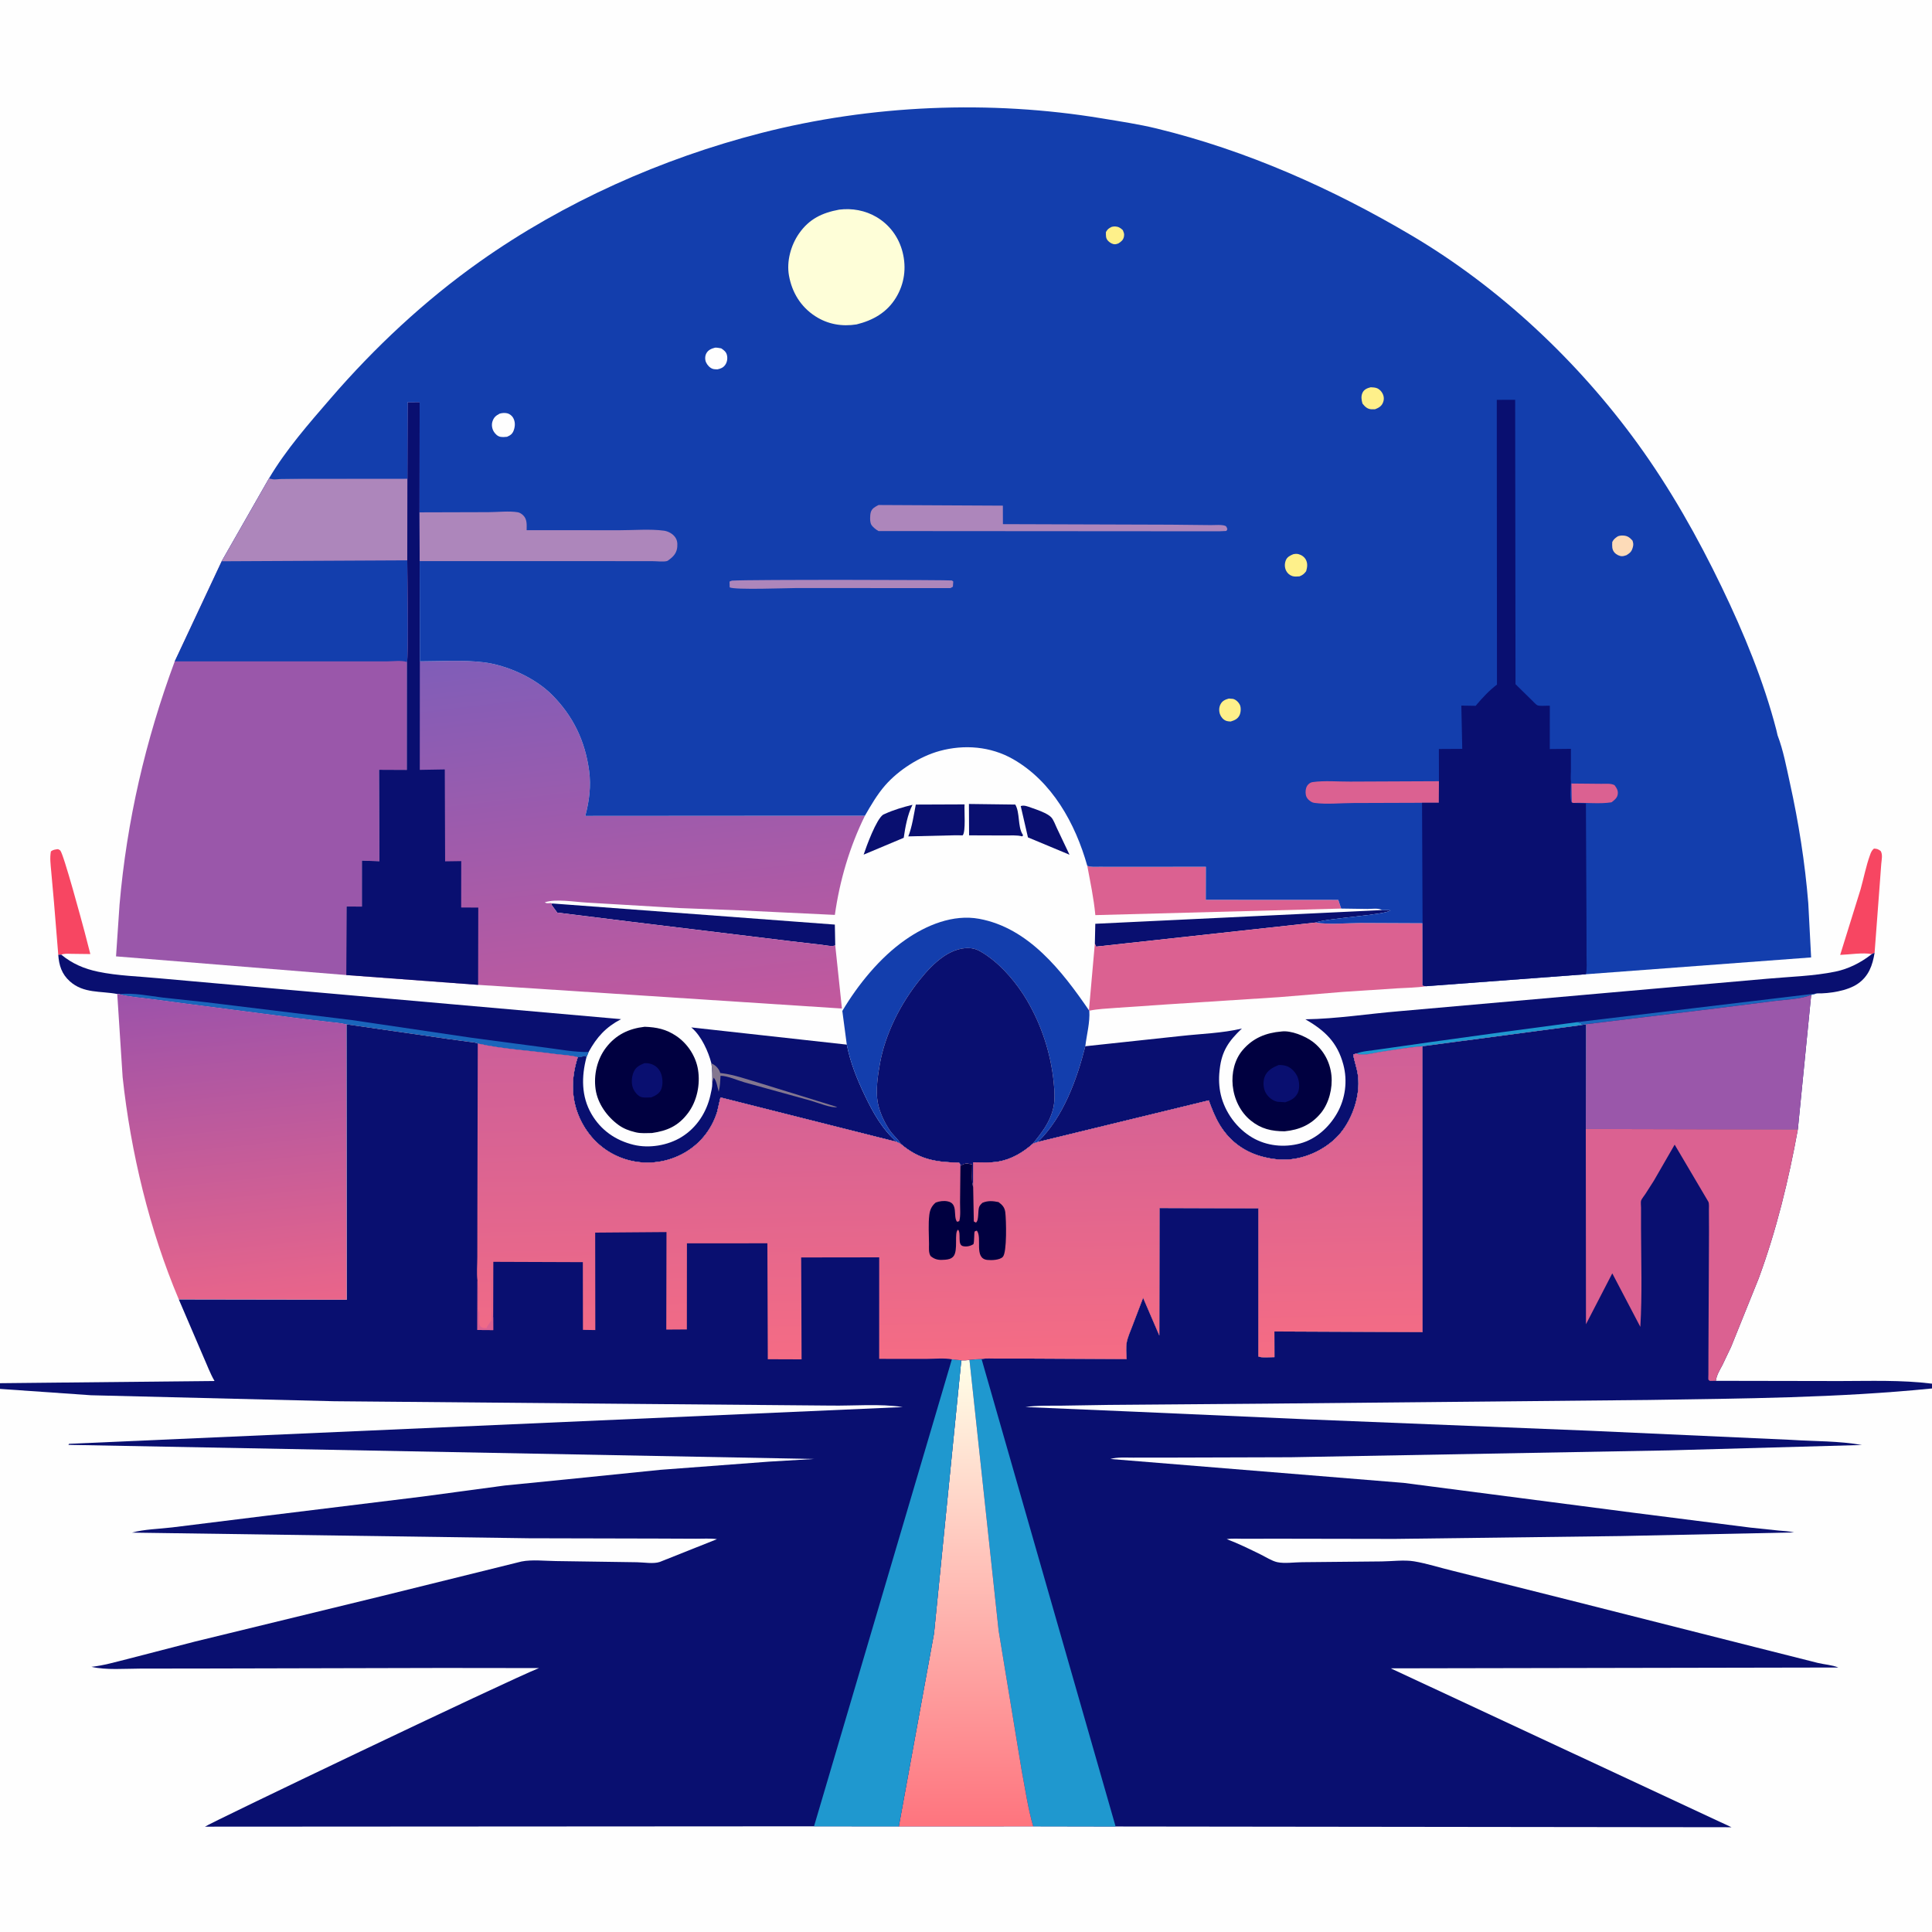 <svg version="1.1" xmlns="http://www.w3.org/2000/svg" style="display: block;" viewBox="0 0 2048 2048" width="1024" height="1024">
<rect x="0" y="0" width="2048" height="2048" fill="#333333" stroke="none"/>
<defs>
	<linearGradient id="Gradient1" gradientUnits="userSpaceOnUse" x1="276.729" y1="1384.38" x2="240.555" y2="1043.93">
		<stop class="stop0" offset="0" stop-opacity="1" stop-color="rgb(233,101,138)"/>
		<stop class="stop1" offset="1" stop-opacity="1" stop-color="rgb(156,82,170)"/>
	</linearGradient>
	<linearGradient id="Gradient2" gradientUnits="userSpaceOnUse" x1="708.417" y1="1087.2" x2="660.639" y2="677.942">
		<stop class="stop0" offset="0" stop-opacity="1" stop-color="rgb(194,89,157)"/>
		<stop class="stop1" offset="1" stop-opacity="1" stop-color="rgb(128,93,184)"/>
	</linearGradient>
	<linearGradient id="Gradient3" gradientUnits="userSpaceOnUse" x1="1023.51" y1="1936.1" x2="1020.34" y2="1441.99">
		<stop class="stop0" offset="0" stop-opacity="1" stop-color="rgb(254,116,126)"/>
		<stop class="stop1" offset="1" stop-opacity="1" stop-color="rgb(255,255,232)"/>
	</linearGradient>
	<linearGradient id="Gradient4" gradientUnits="userSpaceOnUse" x1="1009.49" y1="1442.14" x2="1003.29" y2="1100.02">
		<stop class="stop0" offset="0" stop-opacity="1" stop-color="rgb(245,108,132)"/>
		<stop class="stop1" offset="1" stop-opacity="1" stop-color="rgb(205,95,153)"/>
	</linearGradient>
</defs>
<path transform="translate(0,0)" fill="rgb(254,254,254)" d="M -0 1466.25 L 0 -0 L 2048 0 L 2048 1466.74 L 2048 1471.83 L 2048 2048 L -0 2048 L 0 1472.3 L -0 1466.25 z"/>
<path transform="translate(0,0)" fill="rgb(9,15,112)" d="M 1082.02 854.5 C 1085.57 853.166 1089.64 854.972 1093.03 856.149 C 1098.78 858.146 1110.3 861.964 1114.38 866.414 C 1116.84 869.096 1118.73 874.498 1120.31 877.793 L 1133.72 906.04 L 1089.66 887.656 L 1082.02 854.5 z"/>
<path transform="translate(0,0)" fill="rgb(9,15,112)" d="M 967.287 853.132 C 962.084 863.076 959.559 877.036 957.983 888.108 L 915.496 905.956 C 918.372 897.228 928.979 868.154 936.276 863.515 L 938.076 862.71 C 947.427 858.46 957.318 855.549 967.287 853.132 z"/>
<path transform="translate(0,0)" fill="rgb(9,15,112)" d="M 1027.11 852.24 L 1076.25 852.871 C 1081.31 861.573 1078.7 875.679 1083.89 884.365 L 1084.56 885.425 L 1083.5 886.6 C 1078.16 885.052 1070.84 885.69 1065.16 885.633 L 1027.27 885.496 L 1027.11 852.24 z"/>
<path transform="translate(0,0)" fill="rgb(9,15,112)" d="M 970.785 852.884 L 1022.45 852.676 C 1022.03 859.294 1023.93 881.741 1020.5 885.49 L 1011.96 885.443 L 962.825 886.612 C 966.885 876.492 968.671 863.611 970.785 852.884 z"/>
<path transform="translate(0,0)" fill="rgb(247,70,98)" d="M 61.765 1012.1 L 57.246 956.757 L 54.267 923.469 C 53.694 916.431 52.642 909.508 53.961 902.5 C 56.415 900.646 58.559 900.499 61.5 900.135 C 62.284 900.59 63.204 900.866 63.851 901.5 C 67.405 904.981 87.036 977.934 89.73 988 L 95.758 1011.34 L 76.17 1011.1 C 72.39 1011.07 68.508 1010.57 64.929 1011.98 L 61.765 1012.1 z"/>
<path transform="translate(0,0)" fill="rgb(247,70,98)" d="M 1984.18 1011.37 C 1974.52 1009.57 1960.77 1011.87 1950.67 1012.23 L 1972.28 942.746 C 1975.67 930.794 1978.03 918.132 1982.26 906.48 C 1983.33 903.533 1984.06 901.503 1986.5 899.51 C 1989.94 899.748 1991.03 900.125 1993.73 902.267 C 1995.86 906.299 1994.59 911.375 1994.21 915.773 L 1992.81 934.762 L 1987.15 1009.94 L 1984.18 1011.37 z"/>
<path transform="translate(0,0)" fill="rgb(9,15,112)" d="M 1465.04 964.719 C 1467.98 964.733 1470.9 964.653 1473.82 965.005 C 1469.68 969.864 1406.6 973.259 1394.47 977.958 L 1161.98 1003.46 C 1161.28 1002.27 1160.96 1001.55 1160.59 1000.19 L 1161.06 979.246 L 1465.04 964.719 z"/>
<path transform="translate(0,0)" fill="rgb(9,15,112)" d="M 585.165 957.696 L 884.972 980.103 L 885.399 1002.18 C 881.975 1003.64 875.293 1002.04 871.5 1001.6 L 837.701 997.664 L 669.108 977.14 L 590.655 967.385 L 584.651 959.143 L 585.165 957.696 z"/>
<path transform="translate(0,0)" fill="rgb(219,97,145)" d="M 1152.56 917.813 C 1156.69 919.359 1161.26 918.816 1165.63 918.834 L 1188.51 918.884 L 1278.27 918.815 L 1278.19 953.832 L 1418.65 953.906 L 1421.74 963.122 L 1161.11 970.057 C 1159.41 952.016 1155.86 935.546 1152.56 917.813 z"/>
<path transform="translate(0,0)" fill="rgb(0,0,64)" d="M 1358.47 1093.41 C 1368.42 1092.11 1383.5 1098.21 1391.45 1104.2 C 1402.9 1112.82 1409.9 1125.65 1411.37 1139.88 C 1412.76 1153.41 1408.84 1169.41 1400.1 1180.01 C 1389.99 1192.26 1377.27 1197.73 1361.74 1199.23 C 1347.88 1199.2 1336.8 1196.68 1325.86 1187.82 C 1314.69 1178.78 1308.13 1164.88 1306.72 1150.74 C 1305.41 1137.64 1308.54 1123.37 1317.26 1113.15 C 1328.21 1100.3 1341.94 1094.81 1358.47 1093.41 z"/>
<path transform="translate(0,0)" fill="rgb(9,15,112)" d="M 1355.34 1128.97 C 1358.47 1128.91 1361.8 1129.17 1364.72 1130.4 C 1369.48 1132.41 1373.9 1137.38 1375.68 1142.2 C 1377.48 1147.07 1377.93 1154.37 1375.44 1159.06 C 1372.57 1164.45 1368.05 1166.59 1362.46 1168.45 L 1354.3 1167.92 C 1349.03 1166.92 1344.47 1163.12 1341.8 1158.57 C 1339.05 1153.89 1338.69 1146.64 1340.54 1141.59 C 1343.07 1134.68 1349.03 1131.59 1355.34 1128.97 z"/>
<path transform="translate(0,0)" fill="rgb(0,0,64)" d="M 683.399 1088.42 C 696.083 1088.88 706.204 1090.98 716.924 1098.22 C 728.889 1106.31 737.606 1119.63 739.924 1133.88 C 742.453 1149.43 738.917 1167.08 729.377 1179.82 C 719.139 1193.49 707.473 1198.69 691.095 1201.05 C 685.677 1201.12 679.676 1201.6 674.378 1200.4 L 673 1200.06 C 666.748 1198.56 661.004 1196.37 655.754 1192.59 C 643.607 1183.82 633.518 1169.86 631.36 1154.71 C 629.176 1139.37 632.967 1122.82 642.426 1110.5 C 652.891 1096.86 666.563 1090.34 683.399 1088.42 z"/>
<path transform="translate(0,0)" fill="rgb(9,15,112)" d="M 683.24 1126.98 C 685.239 1126.97 687.015 1127.02 688.967 1127.52 C 693.893 1128.76 697.612 1131.68 699.954 1136.22 C 702.462 1141.08 703.037 1149.11 701.086 1154.28 C 699.221 1159.22 694.987 1161.35 690.413 1163.28 C 687.179 1163.36 682.338 1163.86 679.32 1162.76 C 675.994 1161.55 672.825 1157.55 671.391 1154.44 C 668.934 1149.11 669.408 1141.49 671.778 1136.24 C 674.228 1130.81 678.022 1129.15 683.24 1126.98 z"/>
<path transform="translate(0,0)" fill="rgb(9,15,112)" d="M 754.099 1127.22 C 750.89 1114.63 743.498 1098.41 733.59 1089.81 L 732.725 1089.09 L 897.626 1107.34 C 901.457 1126.55 908.382 1143.79 916.816 1161.41 C 925.53 1179.61 935.197 1197.03 950.54 1210.44 L 763.719 1163.32 L 760.246 1178.48 C 754.187 1198.11 741.012 1214.08 722.667 1223.57 C 704.085 1233.18 682.416 1235.1 662.447 1228.67 C 642.178 1222.15 626.084 1207.98 616.383 1189.07 C 605.091 1167.07 604.994 1143.82 612.481 1120.68 L 613.962 1120.55 C 616.198 1120.32 618.31 1119.7 620.464 1119.09 L 621.679 1120.73 C 616.328 1141.05 616.089 1162.14 626.981 1180.89 C 636.938 1198.03 652.471 1208.86 671.602 1213.53 C 688.191 1217.57 708.009 1214.23 722.498 1205.27 C 738.503 1195.37 748.923 1179.27 753.059 1161 C 754.002 1156.83 755.104 1152.49 755.035 1148.2 C 755.107 1141.11 755.208 1134.24 754.099 1127.22 z"/>
<path transform="translate(0,0)" fill="rgb(131,119,144)" d="M 754.099 1127.22 C 757.882 1128.72 761.512 1132.19 763.008 1136.04 L 763.5 1137.45 L 765.314 1137.66 C 778.186 1139.25 791.449 1144.01 803.88 1147.64 L 887.49 1173.5 C 882.128 1175.08 866.061 1168.6 860 1166.91 L 789.083 1147.3 C 782.044 1145.31 770.891 1140.32 763.806 1140.38 C 763.48 1146.11 763.299 1151.75 761.855 1157.34 C 760.705 1153.33 759.472 1145.07 756.451 1142.32 L 755.035 1148.2 C 755.107 1141.11 755.208 1134.24 754.099 1127.22 z"/>
<path transform="translate(0,0)" fill="rgb(9,15,112)" d="M 61.765 1012.1 L 64.929 1011.98 C 76.702 1021.63 89.163 1026.94 104 1030.06 C 124.706 1034.43 147.807 1034.98 169 1037.06 L 310.144 1049.63 L 658.341 1080.34 C 642.065 1088.96 632.802 1099.13 623.951 1115.16 L 621.679 1120.73 L 620.464 1119.09 C 618.31 1119.7 616.198 1120.32 613.962 1120.55 L 612.481 1120.68 C 605.196 1118.51 596.042 1118.3 588.43 1117.27 C 561.439 1113.62 532.972 1112.08 506.444 1106.23 C 503.729 1104.75 500.077 1104.77 497.025 1104.35 L 475.108 1101.36 L 367.361 1085.85 C 361.216 1084.21 354.217 1083.8 347.891 1083.06 L 314.279 1079.06 L 203.033 1064.61 L 159.057 1058.81 C 148.281 1057.42 137.088 1056.58 126.546 1053.92 L 124.29 1053.69 C 106.702 1050.29 88.616 1053.35 74.002 1040.22 C 65.379 1032.48 62.535 1023.24 61.765 1012.1 z"/>
<path transform="translate(0,0)" fill="rgb(26,101,187)" d="M 126.546 1053.92 C 140.832 1052.02 158.681 1055.81 173.024 1057.54 L 217.377 1062.29 L 372.726 1081.27 L 499 1099.94 L 578.684 1110.54 C 593.562 1112.43 608.937 1115.46 623.951 1115.16 L 621.679 1120.73 L 620.464 1119.09 C 618.31 1119.7 616.198 1120.32 613.962 1120.55 L 612.481 1120.68 C 605.196 1118.51 596.042 1118.3 588.43 1117.27 C 561.439 1113.62 532.972 1112.08 506.444 1106.23 C 503.729 1104.75 500.077 1104.77 497.025 1104.35 L 475.108 1101.36 L 367.361 1085.85 C 361.216 1084.21 354.217 1083.8 347.891 1083.06 L 314.279 1079.06 L 203.033 1064.61 L 159.057 1058.81 C 148.281 1057.42 137.088 1056.58 126.546 1053.92 z"/>
<path transform="translate(0,0)" fill="rgb(19,62,173)" d="M 897.626 1107.34 L 892.897 1071.65 C 909.574 1043.62 932.667 1015.21 959.422 996.44 C 981.837 980.715 1010.26 968.888 1038 973.992 C 1090.51 983.656 1125.91 1029.51 1154.32 1070.92 L 1154.71 1071.39 C 1155.53 1084.06 1151.95 1096.5 1150.48 1109.06 C 1141.54 1144.42 1126.96 1184.76 1100.11 1210.54 L 1094.98 1212.29 C 1104.38 1200.4 1112.47 1190.57 1116.29 1175.5 C 1118.64 1166.23 1117.87 1156.58 1116.95 1147.17 C 1113.96 1116.69 1103.98 1086.38 1088.41 1060.04 C 1078.28 1042.91 1063.36 1024.97 1046.98 1013.5 C 1042.45 1010.33 1037.03 1006.64 1031.54 1005.53 C 1020.67 1003.31 1009.11 1007.83 1000.37 1013.82 C 990.533 1020.57 982.347 1029.46 974.91 1038.72 C 954.842 1063.68 938.49 1095.6 932.768 1127.32 C 930.527 1139.74 928.136 1155.96 930.377 1168.32 C 932.282 1178.83 937.332 1189.55 943.301 1198.39 C 946.407 1202.98 950.786 1206.41 953.808 1210.96 L 954.909 1212.66 L 950.54 1210.44 C 935.197 1197.03 925.53 1179.61 916.816 1161.41 C 908.382 1143.79 901.457 1126.55 897.626 1107.34 z"/>
<path transform="translate(0,0)" fill="rgb(219,97,145)" d="M 1394.47 977.958 C 1409.6 980.362 1426.95 978.514 1442.33 978.356 L 1507.98 978.65 L 1508.03 1044.5 C 1510.48 1045.42 1509.25 1045.13 1511.71 1045.43 C 1501.87 1047.03 1491.46 1047.03 1481.5 1047.66 L 1423.94 1051.42 L 1355.6 1057.05 L 1237.44 1064.68 L 1182.78 1068.42 C 1173.52 1069.18 1163.8 1069.44 1154.71 1071.39 L 1154.32 1070.92 L 1160.59 1000.19 C 1160.96 1001.55 1161.28 1002.27 1161.98 1003.46 L 1394.47 977.958 z"/>
<path transform="translate(0,0)" fill="rgb(9,15,112)" d="M 954.909 1212.66 L 953.808 1210.96 C 950.786 1206.41 946.407 1202.98 943.301 1198.39 C 937.332 1189.55 932.282 1178.83 930.377 1168.32 C 928.136 1155.96 930.527 1139.74 932.768 1127.32 C 938.49 1095.6 954.842 1063.68 974.91 1038.72 C 982.347 1029.46 990.533 1020.57 1000.37 1013.82 C 1009.11 1007.83 1020.67 1003.31 1031.54 1005.53 C 1037.03 1006.64 1042.45 1010.33 1046.98 1013.5 C 1063.36 1024.97 1078.28 1042.91 1088.41 1060.04 C 1103.98 1086.38 1113.96 1116.69 1116.95 1147.17 C 1117.87 1156.58 1118.64 1166.23 1116.29 1175.5 C 1112.47 1190.57 1104.38 1200.4 1094.98 1212.29 C 1084.57 1221.55 1072.2 1228.93 1058.32 1231.33 C 1049.77 1232.8 1040.26 1232.09 1031.58 1232.06 L 1031.6 1258.57 C 1029.37 1251.92 1030.58 1241.62 1030.51 1234.5 L 1026.51 1233.6 C 1023.34 1233.1 1020.63 1234.12 1018.09 1235.98 C 1017.67 1233.74 1017.72 1232.4 1015.27 1232.36 C 990.918 1231.97 973.798 1228.65 954.909 1212.66 z"/>
<path transform="translate(0,0)" fill="rgb(9,15,112)" d="M 1984.18 1011.37 L 1987.15 1009.94 C 1985 1023.27 1980.99 1034.69 1969.45 1042.75 C 1958.6 1050.33 1939.3 1053.33 1926.06 1053.04 L 1919.94 1054.61 L 1905.78 1197.3 L 1681 1196.76 L 1681.26 1085.72 L 1676.87 1086.55 L 1507.84 1109.07 C 1492.77 1110.34 1477.53 1112.92 1462.57 1115.21 C 1455.95 1116.23 1443.92 1119.73 1437.85 1116.8 L 1434.5 1117.79 C 1435.55 1125.12 1438.43 1132 1439.38 1139.5 L 1439.61 1141.22 C 1441.96 1161.21 1433.9 1185.21 1421.23 1200.75 C 1408.8 1216.01 1388.23 1226.73 1368.67 1228.84 C 1360.24 1229.75 1351.25 1229.1 1343 1227.24 L 1341.12 1226.83 C 1320.83 1222.25 1304.35 1210.78 1293.37 1193.02 C 1288.19 1184.65 1284.71 1175.66 1281.34 1166.45 L 1100.11 1210.54 C 1126.96 1184.76 1141.54 1144.42 1150.48 1109.06 L 1251.79 1098.2 C 1273.2 1095.82 1295.46 1095.26 1316.45 1090.29 C 1302.56 1103.45 1295.12 1114.08 1292.96 1133.35 L 1292.78 1135 C 1291.83 1143.37 1292.17 1152.27 1294.11 1160.5 C 1298.48 1179.07 1311.04 1196.2 1327.47 1205.86 C 1342.72 1214.82 1361.28 1216.69 1378.25 1212.1 C 1394.97 1207.58 1408.68 1195.14 1417.19 1180.36 C 1426.17 1164.79 1428.64 1145.87 1423.99 1128.5 C 1417.64 1104.76 1404.39 1092.45 1383.78 1080.5 C 1417.02 1080.01 1450.3 1074.65 1483.39 1071.91 L 1725.82 1050.49 L 1873.55 1037.48 C 1897.1 1035.34 1922.4 1034.74 1945.51 1029.97 C 1959.75 1027.03 1972.79 1020.33 1984.18 1011.37 z"/>
<path transform="translate(0,0)" fill="rgb(31,152,207)" d="M 1437.85 1116.8 C 1444.31 1114.14 1453.85 1113.67 1460.87 1112.57 L 1515.85 1104.72 L 1591.45 1094.26 L 1671.98 1083.49 L 1676.5 1084.77 L 1676.87 1086.55 L 1507.84 1109.07 C 1492.77 1110.34 1477.53 1112.92 1462.57 1115.21 C 1455.95 1116.23 1443.92 1119.73 1437.85 1116.8 z"/>
<path transform="translate(0,0)" fill="rgb(26,101,187)" d="M 1671.98 1083.49 L 1926.06 1053.04 L 1919.94 1054.61 C 1908.57 1059.27 1893.33 1059.5 1881 1061.1 L 1819.34 1068.91 L 1681.26 1085.72 L 1676.87 1086.55 L 1676.5 1084.77 L 1671.98 1083.49 z"/>
<path transform="translate(0,0)" fill="rgb(154,87,170)" d="M 1681.26 1085.72 L 1819.34 1068.91 L 1881 1061.1 C 1893.33 1059.5 1908.57 1059.27 1919.94 1054.61 L 1905.78 1197.3 L 1681 1196.76 L 1681.26 1085.72 z"/>
<path transform="translate(0,0)" fill="url(#Gradient1)" d="M 124.29 1053.69 L 126.546 1053.92 C 137.088 1056.58 148.281 1057.42 159.057 1058.81 L 203.033 1064.61 L 314.279 1079.06 L 347.891 1083.06 C 354.217 1083.8 361.216 1084.21 367.361 1085.85 L 367.631 1377.81 L 189.574 1377.51 C 158.419 1303.88 138.567 1221.27 130.003 1141.91 L 124.29 1053.69 z"/>
<path transform="translate(0,0)" fill="rgb(154,87,170)" d="M 285.215 506.98 C 288.666 508.675 293.258 507.93 297.059 507.836 L 321.139 507.536 L 431.888 507.437 L 431.719 593.997 C 431.85 605.476 433.315 697.442 431.383 701.815 L 431.316 816.175 L 401.898 816.045 L 402.207 913.009 L 383.721 912.296 L 383.703 961.024 L 367.409 960.974 L 367.074 1033.59 L 122.998 1013.79 L 126.72 958.932 C 134.448 869.982 154.216 784.802 185.218 701.076 L 234.978 594.98 L 285.215 506.98 z"/>
<path transform="translate(0,0)" fill="rgb(19,62,173)" d="M 285.215 506.98 C 288.666 508.675 293.258 507.93 297.059 507.836 L 321.139 507.536 L 431.888 507.437 L 431.719 593.997 C 431.85 605.476 433.315 697.442 431.383 701.815 C 426.069 699.748 416.553 701.032 410.743 701.052 L 363.365 701.06 L 185.218 701.076 L 234.978 594.98 L 285.215 506.98 z"/>
<path transform="translate(0,0)" fill="rgb(173,134,187)" d="M 285.215 506.98 C 288.666 508.675 293.258 507.93 297.059 507.836 L 321.139 507.536 L 431.888 507.437 L 431.719 593.997 L 234.978 594.98 L 285.215 506.98 z"/>
<path transform="translate(0,0)" fill="url(#Gradient2)" d="M 431.888 507.437 L 432.089 426.381 L 444.846 426.31 L 444.705 543.116 L 444.854 594.775 L 445.043 701.055 C 466.985 701.03 490.633 699.433 512.354 702.025 C 537.341 705.006 567.122 718.541 584.945 736.344 C 607.562 758.936 620.221 785.441 624.474 816.871 C 626.694 833.276 624.659 849.023 620.457 864.89 L 916.872 864.689 C 900.611 897.7 890.096 933.433 884.986 969.837 L 784.5 965.034 L 719.555 962.552 L 621.915 956.778 C 609.178 956.109 589.327 952.552 577.5 956.51 C 580.327 958.554 582.914 956.463 585.165 957.696 L 584.651 959.143 L 590.655 967.385 L 669.108 977.14 L 837.701 997.664 L 871.5 1001.6 C 875.293 1002.04 881.975 1003.64 885.399 1002.18 L 892.479 1069.08 L 506.815 1043.99 L 367.074 1033.59 L 367.409 960.974 L 383.703 961.024 L 383.721 912.296 L 402.207 913.009 L 401.898 816.045 L 431.316 816.175 L 431.383 701.815 C 433.315 697.442 431.85 605.476 431.719 593.997 L 431.888 507.437 z"/>
<path transform="translate(0,0)" fill="rgb(9,15,112)" d="M 431.888 507.437 L 432.089 426.381 L 444.846 426.31 L 444.705 543.116 L 444.854 594.775 L 445.043 701.055 L 444.979 816.096 L 471.486 815.642 L 471.839 913.071 L 488.919 912.826 L 488.856 961.984 L 506.993 962.088 L 506.815 1043.99 L 367.074 1033.59 L 367.409 960.974 L 383.703 961.024 L 383.721 912.296 L 402.207 913.009 L 401.898 816.045 L 431.316 816.175 L 431.383 701.815 C 433.315 697.442 431.85 605.476 431.719 593.997 L 431.888 507.437 z"/>
<path transform="translate(0,0)" fill="rgb(19,62,173)" d="M 285.215 506.98 C 303.141 476.629 327.463 448.957 350.434 422.358 C 397.161 368.252 450.189 318.621 508.624 277.288 C 597.817 214.2 701.346 168.068 807 140.964 C 923.572 111.059 1049.52 105.836 1168.17 125.5 C 1187.45 128.695 1207.25 131.638 1226.24 136.262 C 1321.51 159.458 1412.41 199.957 1496.58 249.757 C 1589.51 304.738 1672.51 382.783 1735.81 470.024 C 1770.44 517.749 1799.64 569.511 1825.2 622.578 C 1848.51 670.962 1869.56 721.929 1883.05 774 L 1884.29 779.425 C 1890.37 795.302 1893.66 813.154 1897.32 829.727 C 1906.61 871.734 1913.38 914.524 1916.85 957.42 L 1919.87 1014.91 L 1681.12 1032.75 L 1511.71 1045.43 C 1509.25 1045.13 1510.48 1045.42 1508.03 1044.5 L 1507.98 978.65 L 1442.33 978.356 C 1426.95 978.514 1409.6 980.362 1394.47 977.958 C 1406.6 973.259 1469.68 969.864 1473.82 965.005 C 1470.9 964.653 1467.98 964.733 1465.04 964.719 C 1461.09 962.381 1454.41 963.515 1449.8 963.529 L 1421.74 963.122 L 1418.65 953.906 L 1278.19 953.832 L 1278.27 918.815 L 1188.51 918.884 L 1165.63 918.834 C 1161.26 918.816 1156.69 919.359 1152.56 917.813 C 1139.96 872.97 1115.25 828.294 1073.76 804.653 C 1050.15 791.2 1022.07 788.932 996.052 796.056 C 975.008 801.817 952.485 816.226 938.215 832.622 C 929.841 842.244 923.197 853.663 916.872 864.689 L 620.457 864.89 C 624.659 849.023 626.694 833.276 624.474 816.871 C 620.221 785.441 607.562 758.936 584.945 736.344 C 567.122 718.541 537.341 705.006 512.354 702.025 C 490.633 699.433 466.985 701.03 445.043 701.055 L 444.854 594.775 L 444.705 543.116 L 444.846 426.31 L 432.089 426.381 L 431.888 507.437 L 321.139 507.536 L 297.059 507.836 C 293.258 507.93 288.666 508.675 285.215 506.98 z"/>
<path transform="translate(0,0)" fill="rgb(254,240,138)" d="M 1178.4 240.5 C 1179.6 240.252 1180.77 239.974 1182 240.036 C 1185.54 240.214 1187.7 241.535 1190.19 243.898 C 1191.28 246.665 1192.06 247.81 1191.42 250.887 C 1190.64 254.601 1188.48 256.131 1185.5 258.058 C 1184.37 258.429 1183.21 258.887 1182 258.918 C 1179.37 258.986 1176.86 257.466 1175.02 255.732 C 1171.9 252.802 1172.33 249.921 1172.32 246 C 1174.1 242.861 1175.18 242.124 1178.4 240.5 z"/>
<path transform="translate(0,0)" fill="rgb(253,219,184)" d="M 1714.98 568.5 C 1716.97 567.778 1718.71 567.57 1720.81 567.706 C 1725.35 568 1727.49 569.76 1730.5 573.018 C 1731.28 575.482 1731.64 576.972 1731.01 579.533 C 1729.84 584.341 1728.26 585.98 1724.18 588.5 C 1722.72 588.981 1721.05 589.559 1719.5 589.584 C 1716.71 589.63 1713.32 587.896 1711.5 585.833 C 1708.51 582.436 1708.89 578.766 1709.07 574.5 C 1710.6 571.521 1712.23 570.344 1714.98 568.5 z"/>
<path transform="translate(0,0)" fill="rgb(254,254,254)" d="M 758.164 368.5 C 760.26 368.43 762.427 368.947 764.5 369.267 C 767.38 371.175 769.788 372.954 770.604 376.5 C 771.404 379.978 770.829 383.888 768.739 386.822 C 766.629 389.784 763.916 390.801 760.5 391.54 C 758.955 391.468 756.961 391.494 755.5 390.996 C 752.419 389.947 749.701 386.958 748.41 384.022 C 747.162 381.188 747.245 377.368 748.714 374.63 C 750.733 370.868 754.276 369.499 758.164 368.5 z"/>
<path transform="translate(0,0)" fill="rgb(254,240,138)" d="M 1302.6 740.5 L 1307 740.836 C 1310.09 741.54 1313.04 744.449 1314.36 747.303 C 1315.71 750.218 1315.34 755.342 1313.94 758.203 C 1311.97 762.242 1308.56 763.603 1304.5 764.848 C 1302.87 764.752 1301.04 764.6 1299.5 763.993 C 1296.64 762.864 1294.23 759.954 1293.24 757.141 C 1292.01 753.639 1292.09 749.638 1293.92 746.35 C 1295.92 742.747 1298.83 741.592 1302.6 740.5 z"/>
<path transform="translate(0,0)" fill="rgb(254,240,138)" d="M 1453.05 410.5 C 1455.09 410.632 1457.37 410.676 1459.31 411.372 C 1462.07 412.362 1464.45 414.755 1465.69 417.378 C 1467.22 420.612 1467.31 423.817 1465.88 427.091 C 1464.25 430.855 1461.14 432.474 1457.5 433.873 L 1453.51 433.851 C 1449.28 433.522 1446.81 430.959 1444.29 427.817 C 1443.17 424.07 1442.59 420.099 1444.29 416.376 C 1445.95 412.738 1449.46 411.392 1453.05 410.5 z"/>
<path transform="translate(0,0)" fill="rgb(254,240,138)" d="M 1370.88 587.5 C 1373.02 587.087 1374.58 586.884 1376.72 587.475 C 1379.85 588.339 1382.86 590.515 1384.35 593.458 C 1386.38 597.478 1385.76 601.366 1384.58 605.5 C 1382.35 608.455 1380.93 609.566 1377.5 610.979 C 1375 611.147 1372.29 611.445 1369.88 610.66 C 1367.06 609.744 1364.59 607.58 1363.31 604.916 C 1361.66 601.492 1361.6 597.607 1362.97 594.077 C 1364.38 590.43 1367.48 588.914 1370.88 587.5 z"/>
<path transform="translate(0,0)" fill="rgb(254,254,254)" d="M 529.611 438.5 C 532.196 437.702 535.348 437.491 538 438.185 C 540.252 438.775 542.73 440.761 543.871 442.745 C 546.289 446.946 546.188 451.649 544.601 456.105 C 543.246 459.906 541.086 461.475 537.5 463.009 C 535.229 463.274 532.678 463.46 530.422 463.034 C 527.482 462.479 525.045 460.075 523.5 457.617 C 521.545 454.509 520.905 450.328 522.005 446.848 C 523.396 442.45 525.637 440.599 529.611 438.5 z"/>
<path transform="translate(0,0)" fill="rgb(219,97,145)" d="M 1666.09 850.762 L 1665.79 830.574 L 1697.5 830.869 C 1701.83 830.925 1707.71 830.182 1711.5 832.334 C 1713.86 835.56 1715.65 838.287 1714.77 842.54 C 1714.01 846.169 1711.01 848.396 1708.22 850.5 C 1695.18 852.493 1680.94 850.574 1667.7 851.159 L 1666.09 850.762 z"/>
<path transform="translate(0,0)" fill="rgb(173,134,187)" d="M 775.834 615.5 C 795.997 614.204 1007.51 614.702 1009 615.322 C 1009.58 615.562 1010 616.069 1010.5 616.442 L 1010.1 621.968 L 1007.5 623.429 L 844.624 623.34 C 834.505 623.372 778.76 625.508 773.5 622.636 L 773.324 616.5 L 775.834 615.5 z"/>
<path transform="translate(0,0)" fill="rgb(219,97,145)" d="M 1507.42 850.987 L 1434.91 851.229 C 1421.8 851.242 1406.37 852.885 1393.5 851.13 C 1391.22 850.819 1389.73 849.956 1387.99 848.531 C 1385.22 846.265 1384.1 843.805 1383.98 840.265 C 1383.87 837.057 1384.58 833.65 1386.97 831.368 C 1388.32 830.083 1389.66 829.301 1391.5 829.04 C 1404 827.262 1418.52 828.617 1431.29 828.521 L 1525.34 828.113 L 1525.25 850.973 L 1507.42 850.987 z"/>
<path transform="translate(0,0)" fill="rgb(173,134,187)" d="M 931.331 535.327 L 1063.09 536.005 L 1063.13 555.605 L 1241.04 556.179 L 1283.36 556.624 C 1287.43 556.689 1295.47 555.873 1299.01 557.496 C 1300.37 558.122 1300.55 559.7 1301.09 561 L 1300 562.842 L 1292.25 563.196 L 931.278 562.94 C 928.838 561.684 924.96 558.554 923.592 556.168 C 921.92 553.25 922.125 546.116 923.096 542.89 C 924.322 538.815 927.805 537.153 931.331 535.327 z"/>
<path transform="translate(0,0)" fill="rgb(173,134,187)" d="M 444.705 543.116 L 517.938 542.906 C 527.552 542.881 539.607 541.433 548.94 543.025 C 550.991 543.374 553.223 544.878 554.672 546.326 C 558.97 550.623 558.296 556.419 558.256 562.016 L 656.755 562.069 C 671.771 562.087 689.009 560.564 703.818 562.544 C 707.645 563.056 711.86 565.139 714.483 567.972 C 717.734 571.484 718.317 575.103 717.934 579.786 C 717.507 585.024 714.837 589.047 710.711 592.21 C 709.978 592.772 707.962 594.496 707.079 594.733 C 703.202 595.773 696.003 594.839 691.842 594.864 L 644.698 594.814 L 444.854 594.775 L 444.705 543.116 z"/>
<path transform="translate(0,0)" fill="rgb(254,254,216)" d="M 889.549 222.231 C 903.211 220.492 917.27 223.055 929.121 230.057 C 943.103 238.317 952.811 251.556 956.782 267.296 C 960.983 283.947 958.757 300.793 949.767 315.546 C 940.194 331.253 925.443 339.59 907.963 343.896 C 892.474 346.31 877.542 343.826 864.196 335.172 C 848.845 325.219 839.546 310.06 836.343 292.102 C 833.658 277.045 838.297 260.083 846.935 247.633 C 857.695 232.124 871.489 225.563 889.549 222.231 z"/>
<path transform="translate(0,0)" fill="rgb(9,15,112)" d="M 1525.34 828.113 L 1525.27 793.963 L 1550.04 793.818 L 1549.08 747.966 L 1564.28 748.194 L 1565.36 746.893 C 1571.51 739.579 1579.15 731.428 1586.85 725.723 L 1586.64 423.841 L 1606.14 423.792 L 1606.51 725.278 L 1624.14 742.599 C 1625.42 743.802 1628.21 746.971 1629.73 747.642 C 1631.79 748.551 1637.71 748.095 1640.11 748.09 L 1642.88 748.07 L 1642.82 794.011 L 1665.26 793.792 L 1665.23 817.163 C 1665.23 820.683 1664.7 825.257 1665.31 828.646 C 1665.09 833.806 1663.43 846.588 1666.09 850.762 L 1667.7 851.159 L 1681.13 851.663 L 1681.74 977.72 L 1681.8 1013.92 C 1681.78 1019.97 1682.46 1026.9 1681.12 1032.75 L 1511.71 1045.43 C 1509.25 1045.13 1510.48 1045.42 1508.03 1044.5 L 1507.98 978.65 L 1507.42 850.987 L 1525.25 850.973 L 1525.34 828.113 z"/>
<path transform="translate(0,0)" fill="rgb(254,254,254)" d="M 367.361 1085.85 L 475.108 1101.36 L 497.025 1104.35 C 500.077 1104.77 503.729 1104.75 506.444 1106.23 C 532.972 1112.08 561.439 1113.62 588.43 1117.27 C 596.042 1118.3 605.196 1118.51 612.481 1120.68 C 604.994 1143.82 605.091 1167.07 616.383 1189.07 C 626.084 1207.98 642.178 1222.15 662.447 1228.67 C 682.416 1235.1 704.085 1233.18 722.667 1223.57 C 741.012 1214.08 754.187 1198.11 760.246 1178.48 L 763.719 1163.32 L 950.54 1210.44 L 954.909 1212.66 C 973.798 1228.65 990.918 1231.97 1015.27 1232.36 C 1017.72 1232.4 1017.67 1233.74 1018.09 1235.98 C 1020.63 1234.12 1023.34 1233.1 1026.51 1233.6 L 1030.51 1234.5 C 1030.58 1241.62 1029.37 1251.92 1031.6 1258.57 L 1031.58 1232.06 C 1040.26 1232.09 1049.77 1232.8 1058.32 1231.33 C 1072.2 1228.93 1084.57 1221.55 1094.98 1212.29 L 1100.11 1210.54 L 1281.34 1166.45 C 1284.71 1175.66 1288.19 1184.65 1293.37 1193.02 C 1304.35 1210.78 1320.83 1222.25 1341.12 1226.83 L 1343 1227.24 C 1351.25 1229.1 1360.24 1229.75 1368.67 1228.84 C 1388.23 1226.73 1408.8 1216.01 1421.23 1200.75 C 1433.9 1185.21 1441.96 1161.21 1439.61 1141.22 L 1439.38 1139.5 C 1438.43 1132 1435.55 1125.12 1434.5 1117.79 L 1437.85 1116.8 C 1443.92 1119.73 1455.95 1116.23 1462.57 1115.21 C 1477.53 1112.92 1492.77 1110.34 1507.84 1109.07 L 1676.87 1086.55 L 1681.26 1085.72 L 1681 1196.76 L 1905.78 1197.3 C 1896.08 1250.7 1883.01 1304.43 1864.18 1355.4 L 1835.08 1427.6 L 1825.96 1446.76 C 1823.1 1452.22 1819.67 1457.51 1818.89 1463.73 L 1950.16 1463.96 C 1982.54 1463.94 2015.82 1462.7 2048 1466.74 L 2048 1471.83 L 2048 2048 L -0 2048 L 0 1472.3 L -0 1466.25 L 227.402 1463.9 C 222.751 1455.97 219.433 1446.72 215.643 1438.31 L 189.574 1377.51 L 367.631 1377.81 L 367.361 1085.85 z"/>
<path transform="translate(0,0)" fill="rgb(9,15,112)" d="M 1676.87 1086.55 L 1681.26 1085.72 L 1681 1196.76 L 1905.78 1197.3 C 1896.08 1250.7 1883.01 1304.43 1864.18 1355.4 L 1835.08 1427.6 L 1825.96 1446.76 C 1823.1 1452.22 1819.67 1457.51 1818.89 1463.73 L 1950.16 1463.96 C 1982.54 1463.94 2015.82 1462.7 2048 1466.74 L 2048 1471.83 C 1948.28 1481.85 1847.66 1482.47 1747.5 1484.03 L 1341.49 1487.94 L 1175.32 1489.26 L 1125.01 1490.06 C 1112.43 1490.2 1099.46 1489.66 1087 1491.52 L 1202.31 1496.44 L 1386.86 1504.61 L 1684 1516.59 L 1899.01 1526.32 C 1923.58 1527.92 1949.54 1527.4 1973.73 1531.75 L 1768.97 1537.46 L 1368.17 1544.74 L 1242.69 1545.11 L 1201.1 1545.15 C 1193.43 1545.18 1184.43 1544.46 1177.06 1546.58 L 1487.86 1571.91 L 1731.95 1603.61 L 1855.25 1619.29 L 1885.62 1622.47 C 1890.78 1622.98 1896.56 1623.08 1901.56 1624.45 L 1717.89 1628.28 L 1478.66 1631.3 L 1351.71 1631.08 L 1318.74 1631.16 C 1312.8 1631.17 1306.27 1630.65 1300.41 1631.54 C 1312.63 1636.16 1324.34 1641.93 1336.06 1647.67 C 1341.48 1650.33 1348.12 1654.67 1354 1655.97 C 1361.43 1657.61 1372.62 1656.04 1380.38 1655.99 L 1464.76 1655.17 C 1475.47 1655.05 1488.54 1653.33 1499 1655.08 C 1512.64 1657.35 1526.44 1661.89 1539.93 1665.1 L 1664.33 1696.34 L 1860.5 1746 L 1926.85 1762.74 C 1933.6 1764.42 1942.52 1764.93 1948.69 1767.64 L 1474.24 1768.52 L 1835.44 1936.95 L 1182.59 1936.17 L 1095.23 1936 L 952.745 1936.07 L 990.099 1731.4 L 1019.01 1441.99 C 1021.3 1441.88 1025.64 1442.17 1027.67 1441.4 L 1040.48 1440.52 C 1045.5 1439.73 1051.07 1440.2 1056.17 1440.17 L 1086.85 1440.13 L 1194.21 1440.68 C 1194.08 1435.2 1193.38 1428.22 1194.41 1422.84 C 1195.48 1417.24 1198.19 1411.34 1200.2 1406.01 L 1211.74 1375.77 L 1228.92 1415.67 L 1229.16 1280.57 L 1333.91 1280.92 L 1333.89 1437.89 C 1336.76 1439.57 1347.18 1438.59 1350.98 1438.64 L 1350.9 1411.41 L 1507.93 1412.12 L 1507.84 1109.07 L 1676.87 1086.55 z"/>
<path transform="translate(0,0)" fill="rgb(31,152,207)" d="M 1027.67 1441.4 L 1040.48 1440.52 L 1182.59 1936.17 L 1095.23 1936 C 1089.67 1916.98 1086.77 1896.49 1083.06 1877 L 1058.58 1728.46 L 1027.67 1441.4 z"/>
<path transform="translate(0,0)" fill="rgb(219,97,145)" d="M 1681 1196.76 L 1905.78 1197.3 C 1896.08 1250.7 1883.01 1304.43 1864.18 1355.4 L 1835.08 1427.6 L 1825.96 1446.76 C 1823.1 1452.22 1819.67 1457.51 1818.89 1463.73 L 1812.5 1463.83 C 1811.99 1463.39 1811.34 1463.06 1810.96 1462.5 C 1810.73 1462.16 1810.96 1457.54 1810.96 1456.94 L 1811 1436.29 L 1811.62 1305.07 L 1811.52 1282.47 C 1811.49 1280.16 1811.94 1275.86 1810.91 1273.86 L 1775.21 1213.37 L 1753.23 1251.49 L 1744.03 1265.89 C 1742.81 1267.78 1740.32 1270.69 1739.59 1272.72 C 1739.08 1274.16 1739.57 1278.39 1739.56 1280.14 L 1739.56 1301.91 C 1739.64 1336.65 1740.89 1371.85 1738.82 1406.53 L 1709.08 1349.81 L 1681.19 1403.76 L 1681 1196.76 z"/>
<path transform="translate(0,0)" fill="url(#Gradient3)" d="M 1019.01 1441.99 C 1021.3 1441.88 1025.64 1442.17 1027.67 1441.4 L 1058.58 1728.46 L 1083.06 1877 C 1086.77 1896.49 1089.67 1916.98 1095.23 1936 L 952.745 1936.07 L 990.099 1731.4 L 1019.01 1441.99 z"/>
<path transform="translate(0,0)" fill="rgb(9,15,112)" d="M 367.361 1085.85 L 475.108 1101.36 L 497.025 1104.35 C 500.077 1104.77 503.729 1104.75 506.444 1106.23 C 532.972 1112.08 561.439 1113.62 588.43 1117.27 C 596.042 1118.3 605.196 1118.51 612.481 1120.68 C 604.994 1143.82 605.091 1167.07 616.383 1189.07 C 626.084 1207.98 642.178 1222.15 662.447 1228.67 C 682.416 1235.1 704.085 1233.18 722.667 1223.57 C 741.012 1214.08 754.187 1198.11 760.246 1178.48 L 763.719 1163.32 L 950.54 1210.44 L 954.909 1212.66 C 973.798 1228.65 990.918 1231.97 1015.27 1232.36 C 1017.72 1232.4 1017.67 1233.74 1018.09 1235.98 C 1020.63 1234.12 1023.34 1233.1 1026.51 1233.6 L 1030.51 1234.5 C 1030.58 1241.62 1029.37 1251.92 1031.6 1258.57 L 1031.58 1232.06 C 1040.26 1232.09 1049.77 1232.8 1058.32 1231.33 C 1072.2 1228.93 1084.57 1221.55 1094.98 1212.29 L 1100.11 1210.54 L 1281.34 1166.45 C 1284.71 1175.66 1288.19 1184.65 1293.37 1193.02 C 1304.35 1210.78 1320.83 1222.25 1341.12 1226.83 L 1343 1227.24 C 1351.25 1229.1 1360.24 1229.75 1368.67 1228.84 C 1388.23 1226.73 1408.8 1216.01 1421.23 1200.75 C 1433.9 1185.21 1441.96 1161.21 1439.61 1141.22 L 1439.38 1139.5 C 1438.43 1132 1435.55 1125.12 1434.5 1117.79 L 1437.85 1116.8 C 1443.92 1119.73 1455.95 1116.23 1462.57 1115.21 C 1477.53 1112.92 1492.77 1110.34 1507.84 1109.07 L 1507.93 1412.12 L 1350.9 1411.41 L 1350.98 1438.64 C 1347.18 1438.59 1336.76 1439.57 1333.89 1437.89 L 1333.91 1280.92 L 1229.16 1280.57 L 1228.92 1415.67 L 1211.74 1375.77 L 1200.2 1406.01 C 1198.19 1411.34 1195.48 1417.24 1194.41 1422.84 C 1193.38 1428.22 1194.08 1435.2 1194.21 1440.68 L 1086.85 1440.13 L 1056.17 1440.17 C 1051.07 1440.2 1045.5 1439.73 1040.48 1440.52 L 1027.67 1441.4 C 1025.64 1442.17 1021.3 1441.88 1019.01 1441.99 L 990.099 1731.4 L 952.745 1936.07 L 862.893 1935.97 L 217.306 1936.35 C 218.167 1934.47 537.593 1781.68 571.354 1768.23 L 469.143 1768.11 L 223.915 1768.68 L 148.5 1768.78 C 132.284 1768.8 112.691 1770.54 96.935 1766.91 C 109.607 1765.56 122.175 1761.86 134.521 1758.79 L 207 1740.05 L 404 1692.08 L 552.767 1655.27 C 563.855 1653.04 577.854 1654.67 589.221 1654.79 L 675.174 1656.04 C 682.416 1656.12 692.742 1658.02 699.438 1655.71 L 760.012 1631.58 C 752.945 1630.56 744.985 1631.16 737.82 1631.11 L 696.794 1630.94 L 560.469 1630.62 L 139.832 1624.64 C 153.092 1620.98 168.577 1620.8 182.311 1619.13 L 280.992 1606.91 L 448.199 1586.38 L 535 1574.7 L 600.637 1568.18 L 699.862 1558.09 L 815 1549.41 L 863 1546.56 L 72.5 1531.6 L 73.243 1530.5 L 957 1491.54 C 932.369 1487.8 905.174 1490.38 880.228 1489.97 L 676.216 1488.22 L 354 1485.36 L 96.5 1479.02 L 0 1472.3 L -0 1466.25 L 227.402 1463.9 C 222.751 1455.97 219.433 1446.72 215.643 1438.31 L 189.574 1377.51 L 367.631 1377.81 L 367.361 1085.85 z"/>
<path transform="translate(0,0)" fill="rgb(31,152,207)" d="M 1009.02 1440.93 L 1019.01 1441.99 L 990.099 1731.4 L 952.745 1936.07 L 862.893 1935.97 L 1009.02 1440.93 z"/>
<path transform="translate(0,0)" fill="url(#Gradient4)" d="M 506.444 1106.23 C 532.972 1112.08 561.439 1113.62 588.43 1117.27 C 596.042 1118.3 605.196 1118.51 612.481 1120.68 C 604.994 1143.82 605.091 1167.07 616.383 1189.07 C 626.084 1207.98 642.178 1222.15 662.447 1228.67 C 682.416 1235.1 704.085 1233.18 722.667 1223.57 C 741.012 1214.08 754.187 1198.11 760.246 1178.48 L 763.719 1163.32 L 950.54 1210.44 L 954.909 1212.66 C 973.798 1228.65 990.918 1231.97 1015.27 1232.36 C 1017.72 1232.4 1017.67 1233.74 1018.09 1235.98 C 1020.63 1234.12 1023.34 1233.1 1026.51 1233.6 L 1030.51 1234.5 C 1030.58 1241.62 1029.37 1251.92 1031.6 1258.57 L 1031.58 1232.06 C 1040.26 1232.09 1049.77 1232.8 1058.32 1231.33 C 1072.2 1228.93 1084.57 1221.55 1094.98 1212.29 L 1100.11 1210.54 L 1281.34 1166.45 C 1284.71 1175.66 1288.19 1184.65 1293.37 1193.02 C 1304.35 1210.78 1320.83 1222.25 1341.12 1226.83 L 1343 1227.24 C 1351.25 1229.1 1360.24 1229.75 1368.67 1228.84 C 1388.23 1226.73 1408.8 1216.01 1421.23 1200.75 C 1433.9 1185.21 1441.96 1161.21 1439.61 1141.22 L 1439.38 1139.5 C 1438.43 1132 1435.55 1125.12 1434.5 1117.79 L 1437.85 1116.8 C 1443.92 1119.73 1455.95 1116.23 1462.57 1115.21 C 1477.53 1112.92 1492.77 1110.34 1507.84 1109.07 L 1507.93 1412.12 L 1350.9 1411.41 L 1350.98 1438.64 C 1347.18 1438.59 1336.76 1439.57 1333.89 1437.89 L 1333.91 1280.92 L 1229.16 1280.57 L 1228.92 1415.67 L 1211.74 1375.77 L 1200.2 1406.01 C 1198.19 1411.34 1195.48 1417.24 1194.41 1422.84 C 1193.38 1428.22 1194.08 1435.2 1194.21 1440.68 L 1086.85 1440.13 L 1056.17 1440.17 C 1051.07 1440.2 1045.5 1439.73 1040.48 1440.52 L 1027.67 1441.4 C 1025.64 1442.17 1021.3 1441.88 1019.01 1441.99 L 1009.02 1440.93 C 1000.84 1439.39 990.961 1440.44 982.595 1440.47 L 931.953 1440.45 L 931.986 1332.84 L 849.287 1332.95 L 849.715 1440.98 L 813.893 1440.85 L 813.454 1317.95 L 728.182 1317.98 L 728.102 1409.28 L 706.289 1409.42 L 706.51 1306.04 L 630.919 1306.63 L 631.059 1409.93 L 617.946 1409.72 L 617.828 1337.94 L 522.955 1337.59 L 522.79 1396.58 L 522.821 1409.95 L 506.031 1409.84 L 506.125 1357.66 C 505.09 1349.72 505.949 1340.6 505.961 1332.5 L 506.04 1281.32 L 506.444 1106.23 z"/>
<path transform="translate(0,0)" fill="rgb(219,97,145)" d="M 506.125 1357.66 L 506.563 1359.66 C 508.304 1368.23 506.765 1378.6 506.944 1387.41 C 506.982 1389.27 507.997 1390.51 508.057 1392.44 C 508.181 1396.4 506.678 1404.34 510.067 1406.71 C 511.84 1407.96 513.71 1407.78 515.75 1407.75 L 516.253 1406.58 C 516.956 1405.06 517.811 1404.24 518.68 1402.89 L 519.651 1401.14 L 521 1400 L 521 1356.5 L 521.511 1356.5 L 521.667 1381.9 C 521.713 1386.8 521.302 1391.87 522.79 1396.58 L 522.821 1409.95 L 506.031 1409.84 L 506.125 1357.66 z"/>
<path transform="translate(0,0)" fill="rgb(0,0,64)" d="M 1018.09 1235.98 C 1020.63 1234.12 1023.34 1233.1 1026.51 1233.6 L 1030.51 1234.5 C 1030.58 1241.62 1029.37 1251.92 1031.6 1258.57 L 1032.28 1294.78 L 1034.5 1296.01 C 1037.84 1293.99 1036.43 1283.77 1037.9 1279.57 C 1038.55 1277.7 1040.07 1276.28 1041.5 1274.98 C 1047.31 1272.6 1052.45 1273.03 1058.5 1274.28 C 1062.51 1277.27 1064.98 1279.86 1065.64 1285.03 C 1066.63 1292.78 1067.59 1327.65 1062.99 1332.38 C 1059.66 1335.79 1051.1 1336.06 1046.58 1335.57 C 1032.07 1333.99 1041.5 1311.99 1035.5 1304.52 C 1034.73 1304.85 1033.73 1304.86 1033.2 1305.5 C 1032.44 1306.42 1032.97 1316.29 1031.86 1318.93 C 1028.58 1320.87 1024.91 1321.8 1021 1321.01 C 1014.43 1319.69 1019.25 1307.52 1015.61 1303.5 C 1011.07 1306.27 1016.13 1325.79 1010.5 1331.99 C 1008.22 1334.5 1005.09 1335.09 1001.89 1335.37 C 995.75 1335.91 991.326 1335.54 986.51 1331.5 C 984.153 1327.91 984.833 1322.81 984.796 1318.61 C 984.708 1308.61 983.902 1297.59 985.126 1287.71 C 985.798 1282.28 987.719 1278.23 991.925 1274.75 C 995.912 1273.27 1000.27 1272.67 1004.5 1273.49 C 1016.11 1275.74 1010 1289.26 1014.5 1295.14 L 1016.83 1294.5 C 1018.5 1288.81 1017.65 1280.84 1017.7 1274.79 L 1018.09 1235.98 z"/>
</svg>